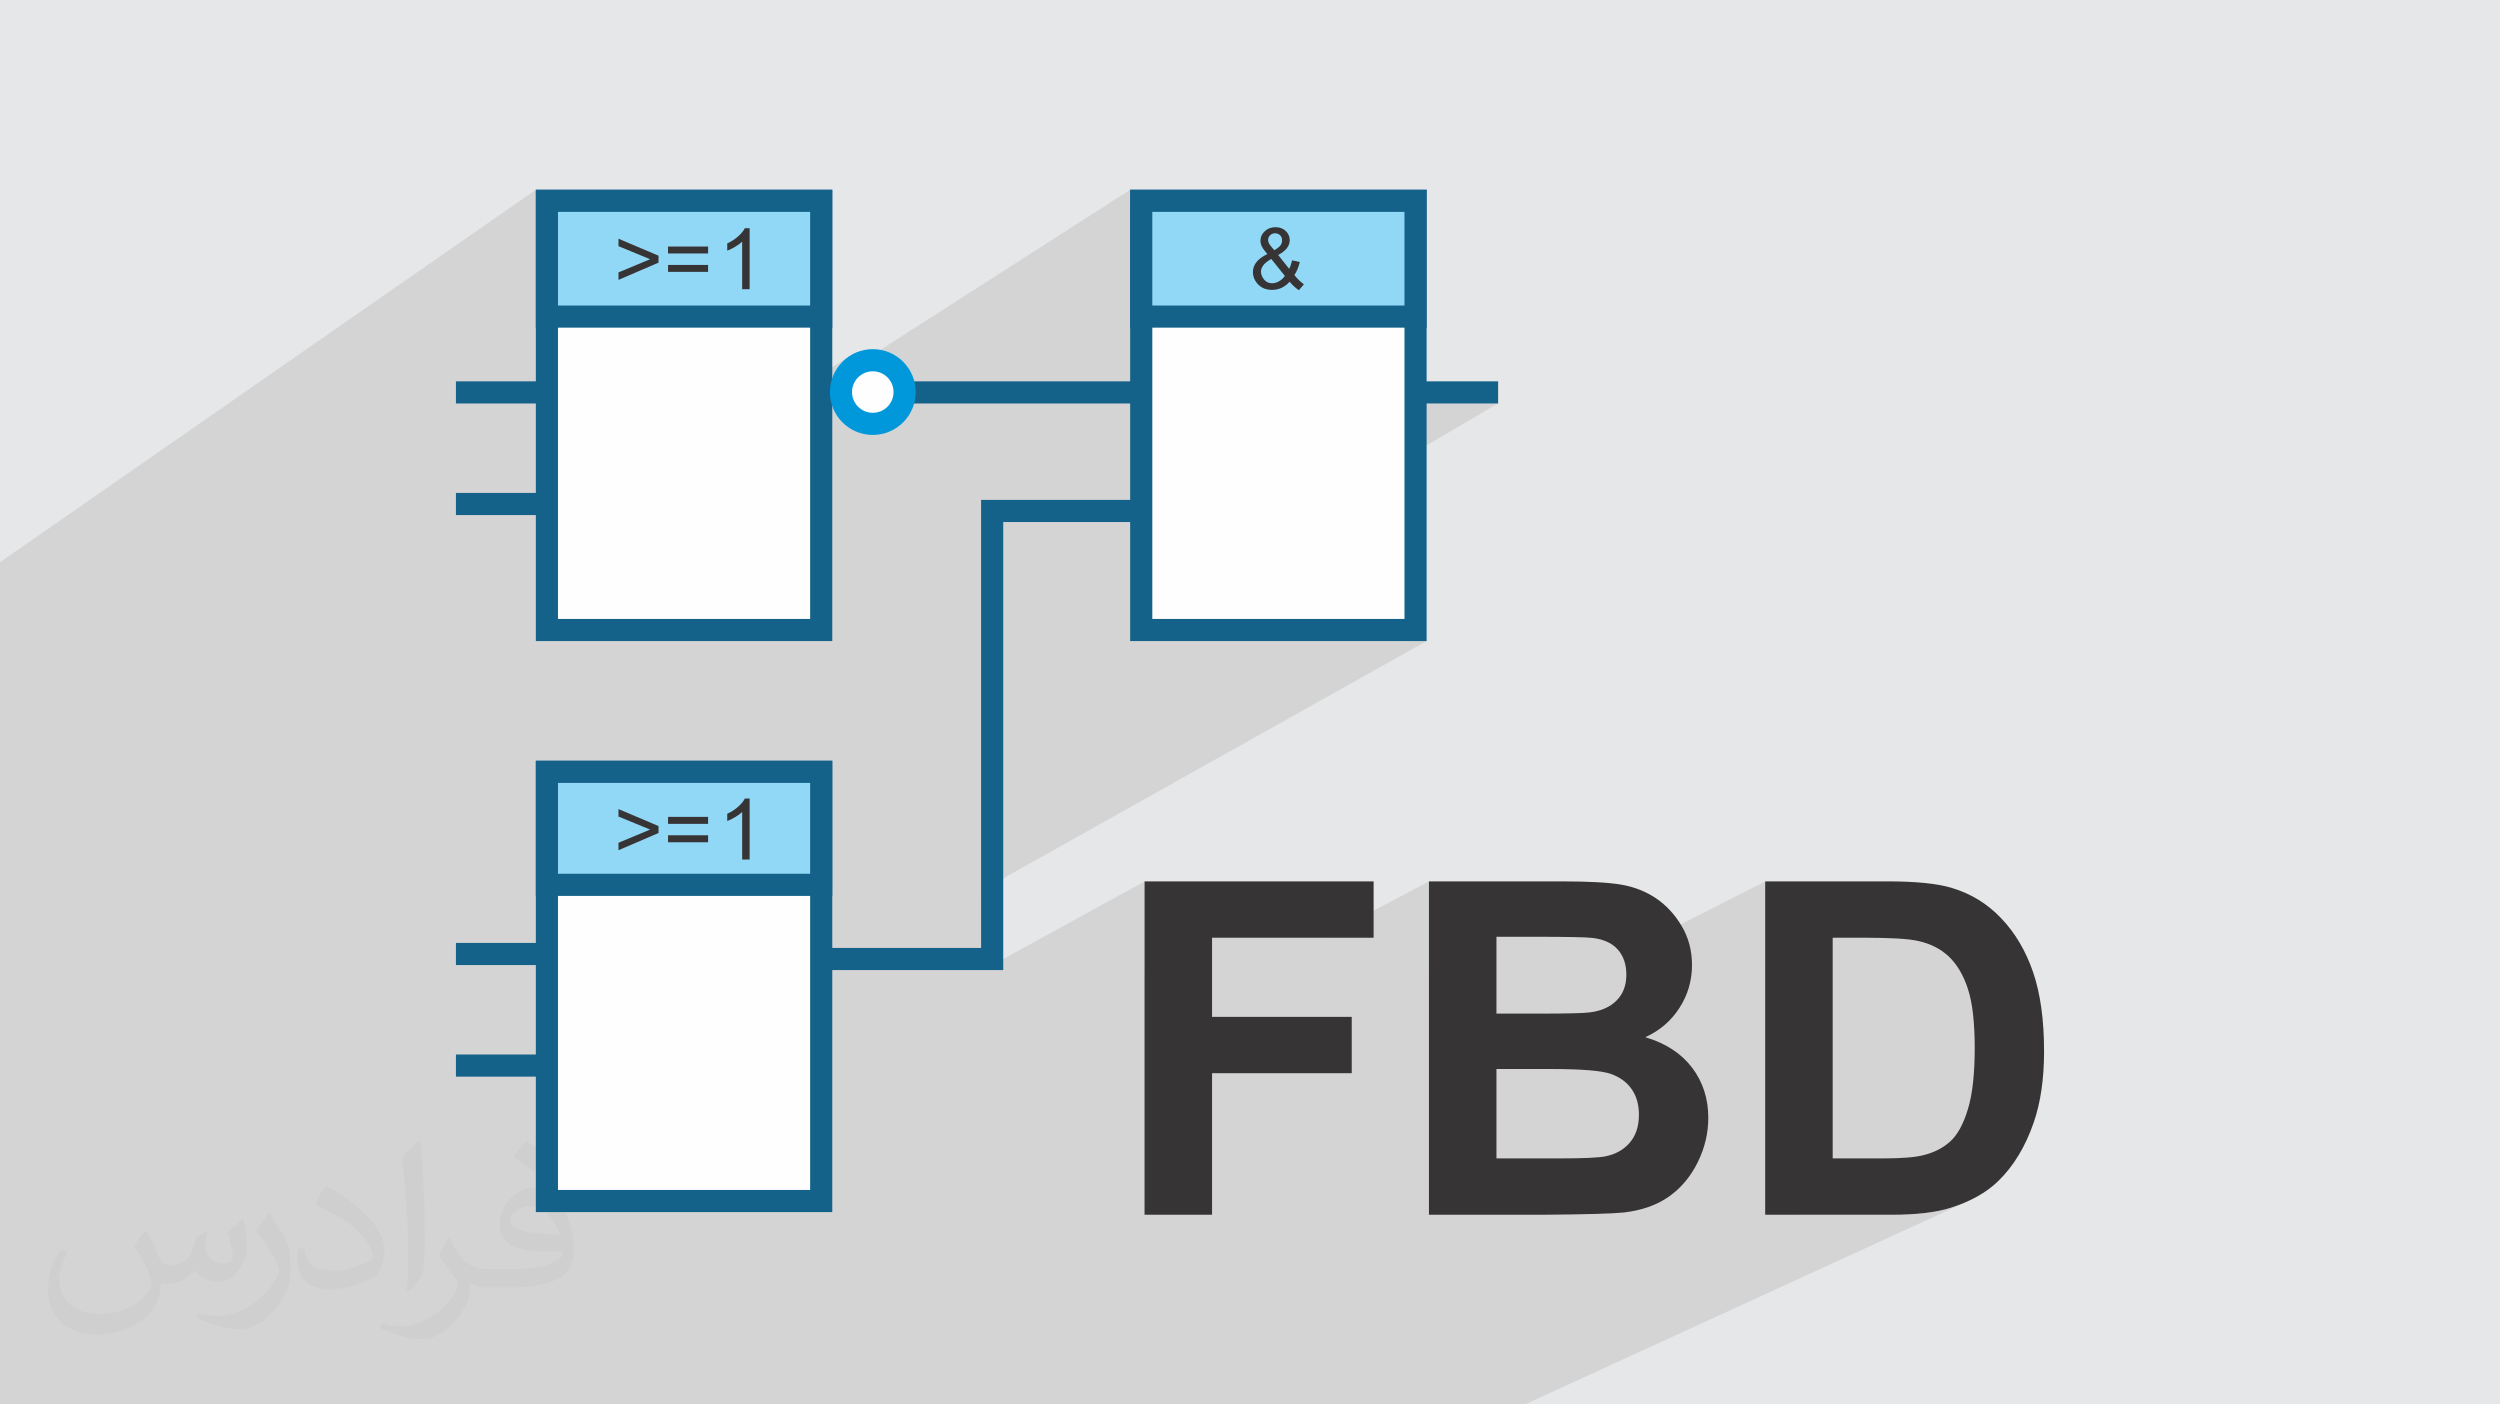 <?xml version="1.0" encoding="UTF-8"?>
<!DOCTYPE svg PUBLIC "-//W3C//DTD SVG 1.1//EN" "http://www.w3.org/Graphics/SVG/1.1/DTD/svg11.dtd">
<!-- Creator: CorelDRAW -->
<svg xmlns="http://www.w3.org/2000/svg" xml:space="preserve" width="94.192mm" height="52.917mm" version="1.1" style="shape-rendering:geometricPrecision; text-rendering:geometricPrecision; image-rendering:optimizeQuality; fill-rule:evenodd; clip-rule:evenodd"
viewBox="0 0 9419.16 5291.66"
 xmlns:xlink="http://www.w3.org/1999/xlink"
 xmlns:xodm="http://www.corel.com/coreldraw/odm/2003">
 <defs>
  <style type="text/css">
   <![CDATA[
    .fil4 {fill:#FEFEFE}
    .fil6 {fill:#91D8F7}
    .fil0 {fill:#E6E7E8}
    .fil3 {fill:#373435;fill-rule:nonzero}
    .fil7 {fill:#0098DA;fill-rule:nonzero}
    .fil5 {fill:#14628A;fill-rule:nonzero}
    .fil2 {fill:#373435;fill-opacity:0.031}
    .fil1 {fill:#373435;fill-opacity:0.102}
   ]]>
  </style>
 </defs>
 <g id="Layer_x0020_1">
  <polygon class="fil0" points="-0,0 9419.16,0 9419.16,5291.66 -0,5291.66 "/>
  <g id="_2852107382912">
   <polygon class="fil0" points="-0,4045.56 -0,3503.13 4299.8,756.62 5333.29,756.62 "/>
   <polygon class="fil0" points="146.8,5291.66 -0,5291.66 -0,4045.56 5333.29,756.62 5333.29,2373.66 "/>
   <polygon class="fil0" points="-0,3926.75 -0,3870.69 4789.38,883.09 4791.59,881.83 4793.92,880.8 4796.36,879.99 4798.93,879.42 4801.61,879.07 4804.41,878.96 4807.13,879.08 4809.74,879.43 4812.24,880.02 4814.63,880.83 4816.9,881.88 4819.05,883.17 4821.09,884.68 4823.01,886.42 4824.75,888.34 4826.26,890.4 4827.55,892.6 4828.6,894.93 4829.41,897.4 4830,900 4830.35,902.73 4830.47,905.6 4830.38,908.05 4830.13,910.45 4829.7,912.79 4829.11,915.07 4828.34,917.3 4827.41,919.48 4826.3,921.6 4825.03,923.66 4823.47,925.74 4821.51,927.9 4819.15,930.14 4816.39,932.47 4813.22,934.88 4809.64,937.37 4805.66,939.96 "/>
   <polygon class="fil0" points="-0,3949.7 -0,3949.35 4815.71,960.75 4825.92,954.82 "/>
   <polygon class="fil0" points="-0,4014.25 -0,3993.35 4868.19,980.89 4867.16,985.35 4866.03,989.68 4864.8,993.87 4863.47,997.91 4862.04,1001.83 4860.52,1005.6 4858.89,1009.24 4857.16,1012.75 "/>
   <polygon class="fil0" points="-0,4100.43 -0,4055.81 4858.81,1061.5 4863.31,1066.62 4867.76,1071.42 4872.18,1075.9 4876.57,1080.06 4880.91,1083.9 4885.23,1087.42 4889.51,1090.61 4893.76,1093.47 "/>
   <polygon class="fil0" points="-0,3925.23 -0,3846.95 4773.74,864.5 4769.31,867.6 4765.14,871.18 4761.34,875.06 4758.05,879.11 4755.27,883.33 4752.99,887.72 4751.22,892.29 4749.96,897.02 4749.2,901.92 4748.95,906.99 4749.03,909.58 4749.28,912.19 4749.69,914.83 4750.26,917.49 4751,920.17 4751.89,922.88 4752.95,925.6 4754.17,928.35 4755.63,931.23 4757.42,934.32 4759.53,937.62 4761.96,941.13 4764.72,944.85 4767.81,948.77 4771.22,952.9 4774.95,957.23 "/>
   <polygon class="fil0" points="-0,4028.25 -0,3948.21 4789.65,975.56 4840.91,1039.55 "/>
   <polygon class="fil0" points="-0,3948.21 -0,3948.17 4784.17,978.91 4789.65,975.56 "/>
   <polygon class="fil0" points="-0,4033.84 -0,4028.25 4840.91,1039.55 4838.81,1042.54 4836.54,1045.38 4834.09,1048.09 4831.48,1050.66 4828.7,1053.09 4825.75,1055.37 4822.62,1057.52 "/>
   <polygon class="fil0" points="-0,4059.98 -0,3924.23 4756.5,967.51 4751.18,971.19 4746.29,975 4741.81,978.95 4737.76,983.02 4734.13,987.23 4730.93,991.55 4728.16,996 4725.81,1000.58 4723.89,1005.29 4722.4,1010.13 4721.34,1015.1 4720.7,1020.2 4720.49,1025.43 4720.75,1031.31 4721.54,1037.05 4722.85,1042.65 4724.68,1048.1 4727.04,1053.42 4729.91,1058.59 4733.31,1063.64 4737.23,1068.54 4742.61,1074.08 4748.45,1078.89 4754.74,1082.95 4761.48,1086.28 4768.68,1088.87 4776.34,1090.71 4784.45,1091.82 4793.01,1092.19 4797.74,1092.07 4802.39,1091.71 4806.96,1091.11 4811.43,1090.27 4815.82,1089.19 4820.13,1087.87 4824.35,1086.32 4828.49,1084.52 4832.55,1082.48 4836.54,1080.21 "/>
   <polygon class="fil0" points="-0,4348.98 -0,3861 4341.5,1151.08 5291.59,1151.08 "/>
   <polygon class="fil0" points="-0,4864.58 -0,3561.2 4341.5,798.32 4341.5,2331.95 "/>
   <polygon class="fil0" points="51.29,5291.66 -0,5291.66 -0,4864.58 4341.5,2331.95 5291.59,2331.95 "/>
   <polygon class="fil0" points="-0,3861 -0,3561.2 4341.5,798.32 4341.5,1151.08 "/>
   <polygon class="fil0" points="-0,4402.03 -0,3872.35 4299.8,1190.45 5333.29,1190.45 "/>
   <polygon class="fil0" points="-0,3872.35 -0,3503.13 4299.8,756.62 4299.8,1190.45 "/>
   <polygon class="fil0" points="-0,4894.2 -0,3444.87 4258.09,714.91 4258.09,2415.36 "/>
   <polygon class="fil0" points="-0,4458.78 -0,3887.73 4258.09,1234.5 5375,1234.5 "/>
   <polygon class="fil0" points="584.88,5291.66 -0,5291.66 -0,4147.59 3696.43,1883.42 3696.43,3571.53 "/>
   <polygon class="fil0" points="-0,2819.07 -0,2183.45 2060.55,756.62 3094.04,756.62 "/>
   <polygon class="fil0" points="-0,2753.5 -0,2739.47 2806.24,859.77 2804.24,863.5 2801.92,867.25 2799.27,871.04 2796.3,874.84 2793.01,878.68 2789.39,882.54 2785.46,886.44 2781.2,890.36 2776.69,894.24 2772,897.97 2767.12,901.55 2762.06,904.98 "/>
   <polygon class="fil0" points="-0,2775.65 -0,2751.2 2739.96,917.21 2739.96,944.39 "/>
   <polygon class="fil0" points="-0,2741.77 -0,2650.1 2516.93,955.04 2667.82,955.04 "/>
   <polygon class="fil0" points="-0,2713.03 -0,2689.25 2516.93,998.2 2516.93,1024.41 "/>
   <polygon class="fil0" points="-0,3887.73 -0,3444.87 4258.09,714.91 4258.09,1234.5 "/>
   <polygon class="fil0" points="-0,3586.57 -0,3524.79 3210.18,1477.11 3210.58,1485.11 3211.77,1492.88 3213.7,1500.37 3216.33,1507.56 3219.62,1514.4 3223.54,1520.85 3228.04,1526.86 3233.08,1532.41 "/>
   <polygon class="fil0" points="-0,2650.1 -0,2626.33 2516.93,928.83 2516.93,955.04 "/>
   <polygon class="fil0" points="-0,2628.41 -0,2510.14 2330.23,927.55 2449.47,976.62 "/>
   <polygon class="fil0" points="-0,2659.56 -0,2626.07 2330.23,1054.47 2481.12,989.57 "/>
   <polygon class="fil0" points="-0,2510.14 -0,2484.45 2330.23,899.42 2330.23,927.55 "/>
   <polygon class="fil0" points="-0,3403.21 -0,3399.35 3198.03,1343.1 3191.69,1347.6 3185.59,1352.4 3179.72,1357.48 3174.11,1362.83 "/>
   <polygon class="fil0" points="-0,2626.07 -0,2600.37 2330.23,1026.33 2330.23,1054.47 "/>
   <polygon class="fil0" points="-0,3488.82 -0,3486.92 3244.64,1412.26 3238.63,1416.76 3233.08,1421.8 "/>
   <polygon class="fil0" points="-0,2780.79 -0,2775.65 2739.96,944.39 2743.29,943.11 2746.73,941.68 2750.28,940.1 2753.93,938.36 2757.69,936.47 2761.56,934.43 2765.52,932.23 2769.59,929.89 2773.61,927.47 2777.43,925.06 "/>
   <polygon class="fil0" points="-0,2804.34 -0,2713.03 2516.93,1024.41 2667.82,1024.41 "/>
   <polygon class="fil0" points="-0,3145.23 -0,2573.43 2102.25,1151.08 3052.34,1151.08 "/>
   <polygon class="fil0" points="-0,3204.39 -0,2583.72 2060.55,1190.45 3094.04,1190.45 "/>
   <polygon class="fil0" points="-0,3267.53 -0,2598.36 2018.84,1234.5 3135.75,1234.5 "/>
   <polygon class="fil0" points="-0,3693.8 -0,3443.17 3221.34,1377.67 3231.23,1371.66 3241.71,1366.61 3252.72,1362.58 3264.22,1359.63 3276.12,1357.81 3288.38,1357.19 3300.64,1357.81 3312.55,1359.63 3324.04,1362.58 3335.06,1366.61 3345.54,1371.66 3355.43,1377.67 3364.66,1384.57 3373.18,1392.31 3380.92,1400.83 3387.82,1410.06 3393.83,1419.95 3398.88,1430.43 3402.91,1441.45 3405.86,1452.94 3407.68,1464.85 3408.3,1477.11 3407.68,1489.37 3405.86,1501.27 3402.91,1512.77 3398.88,1523.78 3393.83,1534.26 3387.82,1544.15 3380.92,1553.38 3373.18,1561.9 3364.66,1569.64 3355.43,1576.54 "/>
   <polygon class="fil0" points="-0,3477.59 -0,3403.21 3174.11,1362.83 3168.76,1368.44 3163.68,1374.31 3158.88,1380.42 3154.37,1386.75 3150.17,1393.31 3146.27,1400.08 3142.7,1407.05 3139.47,1414.21 3136.57,1421.55 3134.03,1429.06 3131.85,1436.73 3130.05,1444.55 3128.62,1452.5 3127.59,1460.59 3126.97,1468.8 3126.76,1477.11 "/>
   <polygon class="fil0" points="-0,3524.79 -0,3488.82 3233.08,1421.8 3228.04,1427.35 3223.54,1433.37 3219.62,1439.82 3216.33,1446.65 3213.7,1453.84 3211.77,1461.34 3210.58,1469.11 3210.18,1477.11 "/>
   <polygon class="fil0" points="-0,3637.76 -0,3586.57 3233.08,1532.41 3238.63,1537.45 3244.64,1541.95 3251.09,1545.87 3257.93,1549.16 3265.12,1551.79 3272.61,1553.72 3280.38,1554.91 3288.38,1555.31 "/>
   <polygon class="fil0" points="-0,2573.43 -0,2248.46 2102.25,798.32 2102.25,1151.08 "/>
   <polygon class="fil0" points="-0,3711.34 -0,3605.62 3174.11,1591.38 3179.72,1596.73 3185.59,1601.81 3191.69,1606.61 3198.03,1611.12 3204.59,1615.32 3211.36,1619.22 3218.33,1622.79 3225.48,1626.02 3232.82,1628.92 3240.33,1631.46 3248,1633.64 3255.82,1635.44 3263.78,1636.87 3271.86,1637.9 3280.07,1638.52 3288.38,1638.73 "/>
   <polygon class="fil0" points="-0,4255.29 -0,2819.07 3094.04,756.62 3094.04,2373.66 "/>
   <polygon class="fil0" points="-0,2939.83 -0,2778.99 2796.23,910.5 2796.23,1089.63 "/>
   <polygon class="fil0" points="-0,2956.52 -0,2939.83 2796.23,1089.63 2824.36,1089.63 "/>
   <polygon class="fil0" points="-0,3661.24 -0,2248.46 2102.25,798.32 2102.25,2331.95 "/>
   <polygon class="fil0" points="-0,2583.72 -0,2183.45 2060.55,756.62 2060.55,1190.45 "/>
   <polygon class="fil0" points="-0,4822.52 -0,2675.28 1717.79,1520.17 5644.4,1520.17 "/>
   <polygon class="fil0" points="-0,3737.19 -0,3711.34 3288.38,1638.73 3296.69,1638.52 3304.9,1637.9 3312.99,1636.87 3320.94,1635.44 3328.76,1633.64 3336.43,1631.46 3343.94,1628.92 3351.28,1626.02 3358.44,1622.79 3365.41,1619.22 3372.18,1615.32 "/>
   <polygon class="fil0" points="242.78,5291.66 -0,5291.66 -0,4894.2 4258.09,2415.36 5375,2415.36 "/>
   <polygon class="fil0" points="-0,3650.38 -0,3637.76 3288.38,1555.31 3296.38,1554.91 3304.15,1553.72 3311.65,1551.79 3318.84,1549.16 3325.67,1545.87 3332.12,1541.95 "/>
   <polygon class="fil0" points="5244.73,5291.66 3371.4,5291.66 6904.96,3533.01 7018.4,3533.01 7037.3,3533.06 7055.41,3533.2 7072.74,3533.44 7089.27,3533.77 7105.01,3534.2 7119.96,3534.72 7134.12,3535.33 7147.48,3536.04 7160.05,3536.84 7171.82,3537.73 7182.8,3538.72 7192.97,3539.79 7202.35,3540.95 7210.93,3542.21 7218.71,3543.56 7225.69,3544.99 7234.47,3547.02 7243.05,3549.28 7251.44,3551.76 7259.63,3554.47 7267.62,3557.4 7275.41,3560.55 7283.01,3563.92 7290.41,3567.51 7297.62,3571.32 7304.63,3575.35 7311.45,3579.59 7318.07,3584.05 7324.5,3588.73 7330.74,3593.62 7336.78,3598.73 7342.63,3604.05 7348.31,3609.66 7353.83,3615.54 7359.19,3621.67 7364.39,3628.07 7369.44,3634.74 7374.32,3641.66 7379.04,3648.86 7383.61,3656.32 7388.01,3664.04 7392.25,3672.04 7396.32,3680.3 7400.24,3688.83 7403.99,3697.64 7407.58,3706.71 7411.01,3716.06 7414.27,3725.68 7417.4,3735.7 7420.33,3746.24 7423.05,3757.3 7425.57,3768.89 7427.88,3781 7429.99,3793.63 7431.89,3806.79 7433.6,3820.48 7435.1,3834.69 7436.4,3849.44 7437.5,3864.71 7438.4,3880.52 7439.09,3896.85 7439.59,3913.72 7439.89,3931.12 7439.99,3949.05 7439.89,3967.01 7439.59,3984.5 7439.09,4001.52 7438.4,4018.06 7437.5,4034.12 7436.4,4049.71 7435.1,4064.81 7433.6,4079.44 7431.89,4093.59 7429.99,4107.26 7427.88,4120.45 7425.57,4133.16 7423.05,4145.38 7420.33,4157.12 7417.4,4168.37 7414.27,4179.14 7411.03,4189.48 7407.68,4199.45 7404.2,4209.05 7400.61,4218.28 7396.91,4227.14 7393.08,4235.63 7389.13,4243.75 7385.07,4251.5 7380.88,4258.88 7376.57,4265.89 7372.15,4272.53 7367.6,4278.8 7362.93,4284.7 7358.14,4290.23 7353.23,4295.39 7348.19,4300.18 7337.77,4309.06 7326.7,4317.28 7314.95,4324.83 7302.54,4331.72 7289.46,4337.93 "/>
   <polygon class="fil0" points="-0,4533.13 -0,4264.17 3779.84,1966.84 4299.8,1966.84 "/>
   <polygon class="fil0" points="-0,4195.63 -0,3661.24 2102.25,2331.95 3052.34,2331.95 "/>
   <polygon class="fil0" points="-0,4314.77 -0,3689.58 2018.84,2415.36 3135.75,2415.36 "/>
   <polygon class="fil0" points="-0,4729.87 -0,4168.38 2060.55,2907.98 3094.04,2907.98 "/>
   <polygon class="fil0" points="5124.11,5291.66 2775.06,5291.66 6650.6,3320.75 6650.6,4576.76 "/>
   <polygon class="fil0" points="-0,4685.45 -0,4668.14 2806.24,3008.67 2804.24,3012.4 2801.92,3016.15 2799.27,3019.93 2796.3,3023.74 2793.01,3027.57 2789.39,3031.44 2785.46,3035.33 2781.2,3039.25 2776.69,3043.13 2772,3046.86 2767.12,3050.44 2762.06,3053.88 2756.81,3057.16 "/>
   <polygon class="fil0" points="-0,4472.92 -0,4447.23 2330.23,3048.31 2330.23,3076.44 "/>
   <polygon class="fil0" points="3079.94,5291.66 2240.76,5291.66 5638.13,3529.5 5783.73,3529.5 5805.49,3529.52 5826.16,3529.57 5845.73,3529.65 5864.2,3529.77 5881.57,3529.93 5897.85,3530.12 5913.02,3530.34 5927.1,3530.6 5940.08,3530.89 5951.95,3531.21 5962.73,3531.57 5972.4,3531.97 5980.98,3532.4 5988.45,3532.86 5994.81,3533.36 6000.08,3533.89 6015.39,3536.2 6029.73,3539.42 6043.11,3543.55 6055.52,3548.58 6066.96,3554.51 6077.42,3561.35 6086.89,3569.09 6095.39,3577.74 6102.9,3587.17 6109.42,3597.27 6114.95,3608.03 6119.48,3619.48 6123.01,3631.61 6125.54,3644.43 6127.05,3657.95 6127.56,3672.18 6126.98,3686.94 6125.25,3700.96 6122.36,3714.25 6118.31,3726.81 6113.1,3738.65 6106.72,3749.76 6099.16,3760.15 6090.43,3769.83 6080.67,3778.68 6070.04,3786.6 6058.54,3793.59 "/>
   <polygon class="fil0" points="-0,4680.23 -0,4599.36 2516.93,3103.93 2667.82,3103.93 "/>
   <polygon class="fil0" points="-0,4599.36 -0,4575.58 2516.93,3077.72 2516.93,3103.93 "/>
   <polygon class="fil0" points="-0,2598.36 -0,2118.22 2018.84,714.91 2018.84,1234.5 "/>
   <polygon class="fil0" points="-0,3605.62 -0,3477.59 3126.76,1477.11 3126.97,1485.42 3127.59,1493.63 3128.62,1501.71 3130.05,1509.67 3131.85,1517.49 3134.03,1525.16 3136.57,1532.67 3139.47,1540 3142.7,1547.16 3146.27,1554.13 3150.17,1560.9 3154.37,1567.46 3158.88,1573.8 3163.68,1579.9 3168.76,1585.77 3174.11,1591.38 "/>
   <polygon class="fil0" points="-0,4662.29 -0,4638.5 2516.93,3147.09 2516.93,3173.31 "/>
   <polygon class="fil0" points="-0,3689.58 -0,2118.22 2018.84,714.91 2018.84,2415.36 "/>
   <polygon class="fil0" points="-0,4582.53 -0,4472.92 2330.23,3076.44 2449.47,3125.51 "/>
   <polygon class="fil0" points="-0,4611.39 -0,4588.85 2330.23,3203.36 2481.12,3138.46 "/>
   <polygon class="fil0" points="3414.6,5291.66 3414.17,5291.66 6198.9,3907.82 6208.91,3903.08 "/>
   <polygon class="fil0" points="4132.59,5291.66 3121.24,5291.66 5638.13,4027.69 5843.08,4027.69 5864.26,4027.76 5884.5,4027.98 5903.78,4028.34 5922.13,4028.84 5939.52,4029.48 5955.97,4030.27 5971.46,4031.19 5986.01,4032.26 5999.61,4033.47 6012.26,4034.81 6023.96,4036.3 6034.71,4037.93 6044.51,4039.69 6053.36,4041.6 6061.26,4043.64 6068.2,4045.82 6080.77,4050.66 6092.59,4056.18 6103.66,4062.37 6113.96,4069.25 6123.5,4076.79 6132.26,4085 6140.25,4093.88 6147.44,4103.42 6153.91,4113.55 6159.5,4124.2 6164.23,4135.39 6168.09,4147.13 6171.08,4159.41 6173.22,4172.24 6174.49,4185.64 6174.92,4199.6 6174.36,4215.94 6172.68,4231.41 6169.88,4246.03 6165.97,4259.8 6160.94,4272.73 6154.81,4284.83 6147.58,4296.12 6139.25,4306.61 6130.04,4316.12 6120.17,4324.71 6109.65,4332.36 6098.47,4339.1 6086.63,4344.92 "/>
   <polygon class="fil0" points="-0,4545.68 -0,4230.3 2102.25,2949.69 2102.25,3292.05 "/>
   <polygon class="fil0" points="-0,4588.85 -0,4563.16 2330.23,3175.23 2330.23,3203.36 "/>
   <polygon class="fil0" points="3919.21,5291.66 1665.46,5291.66 5383.77,3320.75 5383.77,4576.76 "/>
   <polygon class="fil0" points="1835.91,5291.66 1295.52,5291.66 4566.61,3533.01 5175.32,3533.01 "/>
   <polygon class="fil0" points="2649.74,5291.66 2166.81,5291.66 4566.61,4043.48 5092.87,4043.48 "/>
   <polygon class="fil0" points="180.9,5291.66 48.79,5291.66 3094.04,3571.53 3094.04,3654.94 "/>
   <polygon class="fil0" points="2900.07,5291.66 726.92,5291.66 4312.25,3320.75 4312.25,4576.76 "/>
   <polygon class="fil0" points="1648.63,5291.66 -0,5291.66 -0,4729.87 3094.04,2907.98 3094.04,4525.02 "/>
   <polygon class="fil0" points="-0,4869.19 -0,4708.36 2796.23,3059.39 2796.23,3238.52 "/>
   <polygon class="fil0" points="-0,4711.67 -0,4709 2739.96,3093.28 2743.29,3092 2746.73,3090.57 2750.28,3088.99 2753.93,3087.25 2757.69,3085.36 2761.56,3083.32 2765.52,3081.13 2769.59,3078.79 "/>
   <polygon class="fil0" points="-0,4883.9 -0,4869.19 2796.23,3238.52 2824.36,3238.52 "/>
   <polygon class="fil0" points="-0,3275.79 -0,3068.19 1717.79,1940.55 2060.55,1940.55 "/>
   <polygon class="fil0" points="-0,3068.19 -0,2990.23 1717.79,1857.14 1717.79,1940.55 "/>
   <polygon class="fil0" points="-0,4709 -0,4684.54 2739.96,3066.1 2739.96,3093.28 "/>
   <polygon class="fil0" points="-0,2675.28 -0,2597.32 1717.79,1436.76 1717.79,1520.17 "/>
   <polygon class="fil0" points="794.5,5291.66 180.9,5291.66 3094.04,3654.94 3779.84,3654.94 "/>
   <polygon class="fil0" points="-0,4742.81 -0,4662.29 2516.93,3173.31 2667.82,3173.31 "/>
   <polygon class="fil0" points="-0,5049.66 -0,4545.68 2102.25,3292.05 3052.34,3292.05 "/>
   <polygon class="fil0" points="637.01,5291.66 -0,5291.66 -0,4230.3 2102.25,2949.69 2102.25,4483.32 "/>
   <polygon class="fil0" points="-0,4554.15 -0,4180.48 2060.55,2921.09 2060.55,3326.09 "/>
   <polygon class="fil0" points="1534.92,5291.66 637.01,5291.66 2102.25,4483.32 3052.34,4483.32 "/>
   <polygon class="fil0" points="-0,5101.22 -0,4554.15 2060.55,3326.09 3094.04,3326.09 "/>
   <polygon class="fil0" points="701.44,5291.66 -0,5291.66 -0,4106.27 2018.84,2866.28 2018.84,4566.73 "/>
   <polygon class="fil0" points="-0,5166.23 -0,4576.81 2018.84,3375.47 3135.75,3375.47 "/>
   <polygon class="fil0" points="3141.99,5291.66 2900.07,5291.66 4312.25,4576.76 4566.61,4576.76 "/>
   <polygon class="fil0" points="1763.02,5291.66 701.44,5291.66 2018.84,4566.73 3135.75,4566.73 "/>
   <polygon class="fil0" points="4651.71,5291.66 3919.21,5291.66 5383.77,4576.76 5811.51,4576.76 5841.12,4576.52 5869.34,4576.24 5896.16,4575.92 5921.58,4575.56 5945.6,4575.16 5968.22,4574.72 5989.44,4574.24 6009.25,4573.73 6027.67,4573.17 6044.69,4572.58 6060.3,4571.96 6074.51,4571.29 6087.32,4570.59 6098.72,4569.86 6108.72,4569.09 6117.32,4568.28 6129.86,4566.71 6142.14,4564.85 6154.17,4562.71 6165.95,4560.28 6177.47,4557.56 6188.74,4554.55 6199.75,4551.25 6210.52,4547.67 6221.02,4543.8 6231.28,4539.64 6241.28,4535.19 "/>
   <polygon class="fil0" points="-0,5227.97 -0,5045.82 1717.79,4056.41 2060.55,4056.41 "/>
   <polygon class="fil0" points="-0,4576.81 -0,4106.27 2018.84,2866.28 2018.84,3375.47 "/>
   <polygon class="fil0" points="-0,4652.91 -0,4574.95 1717.79,3552.62 1717.79,3636.03 "/>
   <polygon class="fil0" points="5744.88,5291.66 5124.11,5291.66 6650.6,4576.76 7126.87,4576.76 7144.19,4576.66 7161.06,4576.35 7177.49,4575.83 7193.48,4575.11 7209.02,4574.18 7224.12,4573.04 7238.78,4571.7 7252.99,4570.15 7266.76,4568.38 7280.09,4566.41 7292.98,4564.23 7305.43,4561.83 7317.43,4559.23 7329,4556.42 7340.13,4553.39 7350.82,4550.15 7364.62,4545.55 7378.07,4540.72 7391.15,4535.68 7403.88,4530.41 7416.26,4524.93 "/>
   <polygon class="fil0" points="-0,5045.82 -0,4967.86 1717.79,3973 1717.79,4056.41 "/>
   <polygon class="fil0" points="-0,4840.11 -0,4652.91 1717.79,3636.03 2060.55,3636.03 "/>
  </g>
  <polygon class="fil1" points="-0,4045.56 -0,4033.84 -0,4028.25 -0,4014.25 -0,3993.35 -0,3949.7 -0,3949.35 -0,3948.21 -0,3948.17 -0,3926.75 -0,3925.23 -0,3924.23 -0,3887.73 -0,3872.35 -0,3870.69 -0,3861 -0,3846.95 -0,3737.19 -0,3711.34 -0,3693.8 -0,3689.58 -0,3661.24 -0,3650.38 -0,3637.76 -0,3605.62 -0,3586.57 -0,3561.2 -0,3524.79 -0,3503.13 -0,3488.82 -0,3486.92 -0,3477.59 -0,3444.87 -0,3443.17 -0,3403.21 -0,3399.35 -0,3275.79 -0,3267.53 -0,3204.39 -0,3145.23 -0,3068.19 -0,2990.23 -0,2956.52 -0,2939.83 -0,2819.07 -0,2804.34 -0,2780.79 -0,2778.99 -0,2775.65 -0,2753.5 -0,2751.2 -0,2741.77 -0,2739.47 -0,2713.03 -0,2689.25 -0,2675.28 -0,2659.56 -0,2650.1 -0,2628.41 -0,2626.33 -0,2626.07 -0,2600.37 -0,2598.36 -0,2597.32 -0,2583.72 -0,2573.43 -0,2510.14 -0,2484.45 -0,2248.46 -0,2183.45 -0,2118.22 2018.84,714.91 2018.84,785.5 2060.55,756.62 3094.04,756.62 3094.04,1190.45 3094.04,1234.5 3135.75,1234.5 3094.04,1261.54 3094.04,1409.96 3198.03,1343.1 3191.69,1347.6 3185.59,1352.4 3179.72,1357.48 3174.11,1362.83 3168.76,1368.44 3163.68,1374.31 3158.88,1380.42 3154.37,1386.75 3150.17,1393.31 3146.27,1400.08 3142.7,1407.05 3139.47,1414.21 3136.57,1421.55 3134.03,1429.06 3132.43,1434.68 3221.34,1377.67 3231.23,1371.66 3241.24,1366.84 4258.09,714.91 4258.09,783.26 4299.8,756.62 5333.29,756.62 5333.29,1190.45 5333.29,1234.5 5375,1234.5 5333.29,1259.52 5333.29,1520.17 5644.4,1520.17 5333.29,1702.19 5333.29,2373.66 5259.17,2415.36 5375,2415.36 3696.43,3356.1 3696.43,3571.53 3545.55,3654.94 3704.32,3654.94 4312.25,3320.75 4312.25,3669.76 4566.61,3533.01 4983.32,3533.01 5383.77,3320.75 5383.77,3661.43 5638.13,3529.5 5783.73,3529.5 5805.49,3529.52 5826.16,3529.57 5845.73,3529.65 5864.2,3529.77 5881.57,3529.93 5897.85,3530.12 5913.02,3530.34 5927.1,3530.6 5940.08,3530.89 5951.95,3531.21 5962.73,3531.57 5972.4,3531.97 5980.98,3532.4 5988.45,3532.86 5994.81,3533.36 6000.08,3533.89 6015.39,3536.2 6029.73,3539.42 6043.11,3543.55 6055.52,3548.58 6066.96,3554.51 6077.42,3561.35 6086.89,3569.09 6095.39,3577.74 6102.9,3587.17 6108.79,3596.29 6650.6,3320.75 6650.6,3659.6 6904.96,3533.01 7018.4,3533.01 7037.3,3533.06 7055.41,3533.2 7072.74,3533.44 7089.27,3533.77 7105.01,3534.2 7119.96,3534.72 7134.12,3535.33 7147.48,3536.04 7160.05,3536.84 7171.82,3537.73 7182.8,3538.72 7192.97,3539.79 7202.35,3540.95 7210.93,3542.21 7218.71,3543.56 7225.69,3544.99 7234.47,3547.02 7243.05,3549.28 7251.44,3551.76 7259.63,3554.47 7267.62,3557.4 7275.41,3560.55 7283.01,3563.92 7290.41,3567.51 7297.62,3571.32 7304.63,3575.35 7311.45,3579.59 7318.07,3584.05 7324.5,3588.73 7330.74,3593.62 7336.78,3598.73 7342.63,3604.05 7348.31,3609.66 7353.83,3615.54 7359.19,3621.67 7364.39,3628.07 7369.44,3634.74 7374.32,3641.66 7379.04,3648.86 7383.61,3656.32 7388.01,3664.04 7392.25,3672.04 7396.32,3680.3 7400.24,3688.83 7403.99,3697.64 7407.58,3706.71 7411.01,3716.06 7414.27,3725.68 7417.4,3735.7 7420.33,3746.24 7423.05,3757.3 7425.57,3768.89 7427.88,3781 7429.99,3793.63 7431.89,3806.79 7433.6,3820.48 7435.1,3834.69 7436.4,3849.44 7437.5,3864.71 7438.4,3880.52 7439.09,3896.85 7439.59,3913.72 7439.89,3931.12 7439.99,3949.05 7439.89,3967.01 7439.59,3984.5 7439.09,4001.52 7438.4,4018.06 7437.5,4034.12 7436.4,4049.71 7435.1,4064.81 7433.6,4079.44 7431.89,4093.59 7429.99,4107.26 7427.88,4120.45 7425.57,4133.16 7423.05,4145.38 7420.33,4157.12 7417.4,4168.37 7414.27,4179.14 7411.03,4189.48 7407.68,4199.45 7404.2,4209.05 7400.61,4218.28 7396.91,4227.14 7393.08,4235.63 7389.13,4243.75 7385.07,4251.5 7380.88,4258.88 7376.57,4265.89 7372.15,4272.53 7367.6,4278.8 7362.93,4284.7 7358.14,4290.23 7353.23,4295.39 7348.19,4300.18 7337.77,4309.06 7326.7,4317.28 7314.95,4324.83 7302.54,4331.72 7289.46,4337.93 6777.43,4576.76 7126.87,4576.76 7144.19,4576.66 7161.06,4576.35 7177.49,4575.83 7193.48,4575.11 7209.02,4574.18 7224.12,4573.04 7238.78,4571.7 7252.99,4570.15 7266.76,4568.38 7280.09,4566.41 7292.98,4564.23 7305.43,4561.83 7317.43,4559.23 7329,4556.42 7340.13,4553.39 7350.82,4550.15 7364.62,4545.55 7378.07,4540.72 7391.15,4535.68 7403.88,4530.41 7416.26,4524.93 5744.88,5291.66 5244.73,5291.66 5124.11,5291.66 4651.71,5291.66 4132.59,5291.66 3919.21,5291.66 3414.6,5291.66 3414.17,5291.66 3371.4,5291.66 3141.99,5291.66 3121.24,5291.66 3079.94,5291.66 2900.07,5291.66 2775.06,5291.66 2649.74,5291.66 2240.76,5291.66 2166.81,5291.66 1835.91,5291.66 1763.02,5291.66 1665.46,5291.66 1648.63,5291.66 1534.92,5291.66 1295.52,5291.66 794.5,5291.66 726.92,5291.66 701.44,5291.66 637.01,5291.66 584.88,5291.66 242.78,5291.66 180.9,5291.66 146.8,5291.66 51.29,5291.66 48.79,5291.66 -0,5291.66 -0,5227.97 -0,5166.23 -0,5101.22 -0,5049.66 -0,5045.82 -0,4967.86 -0,4894.2 -0,4883.9 -0,4869.19 -0,4864.58 -0,4840.11 -0,4822.52 -0,4742.81 -0,4729.87 -0,4711.67 -0,4709 -0,4708.36 -0,4685.45 -0,4684.54 -0,4680.23 -0,4668.14 -0,4662.29 -0,4652.91 -0,4638.5 -0,4611.39 -0,4599.36 -0,4588.85 -0,4582.53 -0,4576.81 -0,4575.58 -0,4574.95 -0,4563.16 -0,4554.15 -0,4545.68 -0,4533.13 -0,4472.92 -0,4458.78 -0,4447.23 -0,4402.03 -0,4348.98 -0,4314.77 -0,4264.17 -0,4255.29 -0,4230.3 -0,4195.63 -0,4180.48 -0,4168.38 -0,4147.59 -0,4106.27 -0,4100.43 -0,4059.98 -0,4055.81 "/>
  <path class="fil2" d="M550.85 4636.82c17.98,27.25 29.64,53.44 41.02,82.55 8.46,16.94 12.95,48.16 52.65,48.16 11.63,0 28.32,-3.43 43.13,-11.63 16.66,-8.74 29.36,-21.97 35.99,-42.06l15.87 -53.44 38.63 -19.05 2.64 2.64c-5.28,20.12 -6.6,39.42 -6.6,54.51 0,44.7 38.63,61.65 69.32,61.65 17.98,0 34.14,-8.74 34.14,-25.15 0,-21.16 -8.99,-57.15 -20.65,-89.43 17.98,-17.98 35.99,-35.99 56.62,-50.55l3.17 1.6c8.99,38.1 14.02,75.67 14.02,100.81 0,24.61 -10.85,51.87 -19.84,69.6 -18.52,34.92 -51.33,62.71 -91.01,62.71 -30.15,0 -63.75,-15.09 -86.79,-43.13l-1.32 0c-21.69,27 -55.3,51.33 -109.02,51.33l-16.66 0c-2.64,35.46 -10.31,60.58 -21.97,83.08 -32,62.43 -127,106.63 -216.43,106.63 -124.36,0 -186.79,-71.7 -186.79,-167.21 0,-59 19.3,-113.77 48.95,-152.65l24.33 10.06c-18.52,35.46 -30.96,68.78 -30.96,101.6 0,89.43 72.77,132.03 156.64,132.03 77.8,0 174.09,-49.48 191.57,-106.88 -6.6,-62.71 -30.15,-92.07 -66.14,-149.22 10.85,-19.05 24.87,-38.1 42.34,-58.47l3.17 0 0 0 0 0 -0.02 -0.09zm1434.31 -336.55c26.19,16.41 51.87,35.71 76.99,57.94 -14.02,19.84 -31.5,37.85 -53.19,53.72 -25.15,-20.37 -50.27,-37.85 -75.95,-56.36 17.45,-19.58 34.67,-38.35 52.12,-55.3l0 0 0 0 0 0 0 0 0 0 0.03 0zm13.49 244.48c-42.34,0 -76.99,27.79 -76.99,48.41 0,44.2 84.66,57.94 186,57.4 -12.7,-51.87 -57.15,-105.84 -109.02,-105.84l0.01 0.03zm-95 236.55c55.04,0 103.2,-1.6 139.95,-10.85 41.02,-10.31 75.67,-30.96 75.67,-45.24 0,-3.71 0,-8.2 -1.32,-11.91 -23.01,2.11 -49.48,2.11 -72.49,2.11 -74.6,0 -131.75,-16.94 -154.25,-58.75 -5.56,-11.63 -9.52,-24.61 -9.52,-39.42 0,-40.49 17.45,-79.91 48.16,-107.16 25.65,-22.48 53.97,-36.5 82.8,-36.5 52.12,0 93.65,41.81 122.76,107.7 15.87,35.99 26.72,77.52 26.72,129.92 0,34.92 -9.52,64.29 -31.22,85.98 -40.49,39.17 -115.09,53.97 -229.39,53.97l-51.87 0 0 0 -13.49 0c-28.32,0 -48.69,-5.03 -64.82,-17.45l-2.64 0c0.79,6.6 1.32,12.95 1.32,19.05 0,25.65 -8.46,58.47 -25.65,84.66 -50.8,75.41 -105.84,108.2 -153.47,108.2 -48.16,0 -107.16,-18.52 -160.35,-42.6l9.52 -18.52c17.2,7.14 41.02,11.91 73.81,11.91 85.98,0 198.96,-82.55 212.98,-163.25 -3.17,-6.6 -8.99,-15.34 -17.2,-24.61 -25.15,-29.9 -41.02,-54.76 -55.83,-80.95 12.7,-25.15 24.33,-45.24 35.18,-63.5l4.5 -0.53c36.78,74.88 70.1,117.73 144.45,117.73l11.63 0 0 0 53.97 0 0 0 0 0 0 0 0 0 0 0 0.09 0.01zm-372.54 79.12c6.35,-34.39 6.88,-73.02 6.88,-109.02l0 -53.44c0,-99.75 -12.7,-244.73 -23.01,-339.19 17.98,-19.3 43.13,-42.06 62.97,-57.4l5.82 1.6c13.49,118.8 16.66,256.39 16.66,383.64 0,33.35 -1.32,65.89 -4.5,89.69 -1.85,30.15 -19.3,52.91 -56.62,87.83l-8.2 -3.71zm-383.38 -157.43c1.85,46.84 24.87,83.62 105.31,83.62 50.01,0 92.33,-12.95 139.17,-35.18 8.46,-3.71 12.95,-8.74 12.95,-12.95 0,-29.36 -22.48,-68.25 -60.32,-103.71 -36.78,-33.35 -85.47,-62.71 -130.96,-82.3 -15.62,-6.6 -20.65,-13.49 -20.65,-20.12 0,-13.49 17.98,-41.81 32.82,-62.18l5.03 -0.53c52.12,27.25 110.34,67.74 153.47,112.7 39.17,41.53 63.5,83.62 63.5,129.39 0,33.86 -10.31,65.61 -27,95.25 -57.15,28.83 -118.01,50.8 -178.33,50.8 -73.28,0 -123.29,-34.39 -123.29,-115.09 0,-8.74 0,-22.22 3.17,-39.7l25.15 0 0 0 0 0 0 0 0 0 0 0 -0.02 0zm-132.57 -133.1l45.52 73.56c16.66,27.25 32.28,56.9 32.28,103.71l0 59.79c0,48.41 -30.96,100.28 -80.95,151.61 -39.17,34.67 -73.81,49.48 -105.84,49.48 -47.62,0 -102.13,-14.81 -165.1,-41.81l7.14 -18.52c19.84,5.28 42.85,9.78 71.17,9.78 90.5,-0.53 183.08,-66.67 225.42,-147.37 5.03,-9.27 6.88,-17.98 6.88,-24.08 0,-9.27 -5.03,-19.58 -8.99,-28.83 -23.01,-43.38 -48.69,-83.08 -76.99,-119.86 14.81,-23.29 29.64,-45.77 45.77,-68l3.71 0.53 0 0 0 0 0 0 0 0 0 0 -0.02 0.01z"/>
  <g id="_2852107362272">
   <path class="fil3" d="M4312.25 4576.76l0 -1256.01 863.07 0 0 212.26 -608.71 0 0 298.21 526.26 0 0 212.26 -526.26 0 0 533.28 -254.36 0zm1071.52 -1256.01l502.29 0c99.7,0 173.67,4.09 222.49,12.28 49.12,8.48 92.68,25.73 131.28,51.75 38.59,26.31 70.75,61.1 96.48,104.67 25.73,43.56 38.59,92.67 38.59,146.76 0,58.48 -15.79,112.56 -47.36,161.39 -31.58,49.12 -74.56,85.67 -128.64,110.22 76.3,22.51 134.78,60.52 176,114.32 40.93,53.8 61.4,116.94 61.4,189.75 0,57.3 -13.16,112.85 -39.77,166.94 -26.6,54.08 -62.85,97.35 -109.05,129.81 -45.9,32.16 -102.62,52.04 -170.16,59.64 -42.1,4.39 -144.14,7.31 -305.81,8.48l-427.74 0 0 -1256.01zm254.36 208.75l0 289.44 166.07 0c98.52,0 159.92,-1.46 183.9,-4.38 43.27,-4.97 77.47,-19.88 102.33,-44.73 24.85,-24.85 37.13,-57.31 37.13,-97.65 0,-38.89 -10.82,-70.17 -32.17,-94.44 -21.34,-24.26 -53.21,-38.89 -95.31,-43.85 -25.14,-2.93 -97.36,-4.39 -216.35,-4.39l-145.6 0zm0 498.19l0 336.81 235.07 0c91.21,0 149.4,-2.63 173.96,-7.6 37.71,-7.02 68.41,-23.68 92.09,-50.29 23.68,-26.9 35.67,-62.27 35.67,-107.01 0,-38 -9.06,-69.87 -27.48,-96.18 -18.13,-26.32 -44.73,-45.61 -79.24,-57.6 -34.5,-11.99 -109.63,-18.13 -225.12,-18.13l-204.95 0zm1012.47 -706.94l462.53 0c104.37,0 183.89,7.89 238.57,23.97 73.38,21.64 136.54,60.23 188.87,115.78 52.62,55.26 92.39,123.09 119.87,203.49 27.19,80.11 40.93,179.22 40.93,296.75 0,103.5 -12.87,192.38 -38.59,267.23 -31.29,91.5 -76.02,165.48 -134.2,221.9 -43.85,42.98 -103.2,76.31 -177.76,100.28 -55.84,17.84 -130.39,26.61 -223.95,26.61l-476.27 0 0 -1256.01zm254.36 212.26l0 831.49 188.58 0c70.46,0 121.33,-4.09 152.61,-11.99 41.23,-10.23 75.14,-27.77 102.04,-52.33 27.19,-24.56 49.12,-64.91 66.08,-121.04 17.25,-56.13 25.72,-133.03 25.72,-230.09 0,-97.07 -8.47,-171.33 -25.72,-223.37 -16.96,-52.04 -40.93,-92.39 -71.64,-121.63 -30.69,-28.94 -69.58,-48.82 -116.94,-59.06 -35.08,-7.89 -104.38,-11.98 -207.29,-11.98l-113.44 0z"/>
   <rect class="fil4" x="2060.55" y="2907.98" width="1033.5" height="1617.04"/>
   <path class="fil5" d="M2060.55 2866.28l1075.2 0 0 1700.45 -1116.91 0 0 -1700.45 41.71 0zm991.79 83.41l-950.09 0 0 1533.63 950.09 0 0 -1533.63z"/>
   <polygon class="fil5" points="1717.79,1436.76 5644.4,1436.76 5644.4,1520.17 1717.79,1520.17 "/>
   <polygon class="fil5" points="1717.79,1857.14 2060.55,1857.14 2060.55,1940.55 1717.79,1940.55 "/>
   <polygon class="fil5" points="1717.79,3552.62 2060.55,3552.62 2060.55,3636.03 1717.79,3636.03 "/>
   <polygon class="fil5" points="1717.79,3973 2060.55,3973 2060.55,4056.41 1717.79,4056.41 "/>
   <polygon class="fil5" points="4299.8,1966.84 3779.84,1966.84 3779.84,3654.94 3094.04,3654.94 3094.04,3571.53 3696.43,3571.53 3696.43,1883.42 4299.8,1883.42 "/>
   <rect class="fil4" x="2060.55" y="756.62" width="1033.5" height="1617.04"/>
   <path class="fil5" d="M2060.55 714.91l1075.2 0 0 1700.45 -1116.91 0 0 -1700.45 41.71 0zm991.79 83.41l-950.09 0 0 1533.63 950.09 0 0 -1533.63z"/>
   <rect class="fil6" x="2060.55" y="756.62" width="1033.5" height="433.83"/>
   <path class="fil5" d="M2060.55 714.91l1075.2 0 0 519.59 -1116.91 0 0 -519.59 41.71 0zm991.79 83.41l-950.09 0 0 352.76 950.09 0 0 -352.76z"/>
   <rect class="fil4" x="4299.8" y="756.62" width="1033.5" height="1617.04"/>
   <path class="fil5" d="M4299.8 714.91l1075.2 0 0 1700.45 -1116.91 0 0 -1700.45 41.71 0zm991.79 83.41l-950.09 0 0 1533.63 950.09 0 0 -1533.63z"/>
   <rect class="fil6" x="4299.8" y="756.62" width="1033.5" height="433.83"/>
   <path class="fil5" d="M4299.8 714.91l1075.2 0 0 519.59 -1116.91 0 0 -519.59 41.71 0zm991.79 83.41l-950.09 0 0 352.76 950.09 0 0 -352.76z"/>
   <rect class="fil6" x="2060.55" y="2921.09" width="1033.5" height="405"/>
   <path class="fil5" d="M2060.55 2866.28l1075.2 0 0 509.19 -1116.91 0 0 -509.19 41.71 0zm991.79 83.41l-950.09 0 0 342.36 950.09 0 0 -342.36z"/>
   <circle class="fil4" cx="3288.38" cy="1477.11" r="119.91"/>
   <path class="fil7" d="M3288.38 1398.9c-21.6,0 -41.17,8.76 -55.3,22.9 -14.14,14.14 -22.9,33.7 -22.9,55.31 0,21.6 8.76,41.17 22.9,55.3 14.13,14.14 33.7,22.9 55.3,22.9 21.61,0 41.17,-8.76 55.31,-22.9 14.14,-14.13 22.9,-33.7 22.9,-55.3 0,-21.61 -8.76,-41.17 -22.9,-55.31 -14.14,-14.14 -33.7,-22.9 -55.31,-22.9zm-114.27 -36.07c29.25,-29.24 69.66,-47.34 114.27,-47.34 44.61,0 85.03,18.1 114.28,47.34 29.24,29.25 47.34,69.67 47.34,114.28 0,44.61 -18.1,85.02 -47.34,114.27 -29.25,29.25 -69.67,47.35 -114.28,47.35 -44.61,0 -85.02,-18.1 -114.27,-47.35 -29.25,-29.25 -47.35,-69.66 -47.35,-114.27 0,-44.61 18.1,-85.03 47.35,-114.28z"/>
   <g>
    <path class="fil3" d="M2481.12 989.57l-150.89 64.9 0 -28.14 119.24 -49.71 -119.24 -49.07 0 -28.13 150.89 63.94 0 26.21zm186.7 -34.53l-150.89 0 0 -26.21 150.89 0 0 26.21zm0 69.37l-150.89 0 0 -26.21 150.89 0 0 26.21z"/>
    <path class="fil3" d="M2824.36 1089.63l-28.13 0 0 -179.13c-6.77,6.5 -15.67,12.95 -26.64,19.39 -10.98,6.45 -20.89,11.3 -29.63,14.5l0 -27.18c15.72,-7.35 29.47,-16.3 41.24,-26.85 11.78,-10.5 20.14,-20.68 25.04,-30.59l18.12 0 0 229.86z"/>
   </g>
   <path class="fil3" d="M4858.81 1061.5c-9.27,10.23 -19.39,17.91 -30.32,23.02 -10.92,5.11 -22.74,7.67 -35.48,7.67 -23.44,0 -42.04,-7.88 -55.78,-23.65 -11.14,-12.9 -16.74,-27.23 -16.74,-43.11 0,-14.12 4.53,-26.85 13.64,-38.2 9.11,-11.4 22.76,-21.37 40.82,-30 -10.39,-11.83 -17.32,-21.47 -20.78,-28.88 -3.46,-7.35 -5.22,-14.49 -5.22,-21.36 0,-13.75 5.38,-25.69 16.19,-35.81 10.76,-10.18 24.35,-15.24 40.76,-15.24 15.61,0 28.45,4.8 38.42,14.39 9.96,9.59 14.92,21.15 14.92,34.58 0,21.79 -14.49,40.44 -43.53,55.84l41.45 52c4.74,-9.17 8.42,-19.77 11.03,-31.86l29.09 6.28c-5.01,19.93 -11.77,36.24 -20.35,48.97 10.49,13.91 22.43,25.58 35.7,35.06l-18.87 22.27c-11.29,-7.19 -22.91,-17.9 -34.95,-31.97zm-57.54 -118.87c12.25,-7.25 20.14,-13.53 23.76,-18.97 3.62,-5.43 5.44,-11.45 5.44,-18.06 0,-7.83 -2.51,-14.23 -7.46,-19.18 -4.96,-4.95 -11.19,-7.46 -18.6,-7.46 -7.62,0 -14.01,2.45 -19.07,7.35 -5.07,4.91 -7.62,10.93 -7.62,18.06 0,3.52 0.9,7.31 2.77,11.2 1.81,3.94 4.53,8.09 8.2,12.46l12.58 14.6zm39.64 96.92l-51.26 -63.99c-15.24,9 -25.52,17.37 -30.79,25.09 -5.33,7.73 -8,15.35 -8,22.92 0,9.21 3.68,18.8 11.09,28.77 7.35,9.96 17.79,14.92 31.27,14.92 8.42,0 17.16,-2.56 26.11,-7.73 9.01,-5.17 16.2,-11.83 21.58,-19.98z"/>
   <g>
    <path class="fil3" d="M2481.12 3138.46l-150.89 64.9 0 -28.13 119.24 -49.72 -119.24 -49.07 0 -28.13 150.89 63.94 0 26.21zm186.7 -34.53l-150.89 0 0 -26.21 150.89 0 0 26.21zm0 69.38l-150.89 0 0 -26.22 150.89 0 0 26.22z"/>
    <path class="fil3" d="M2824.36 3238.52l-28.13 0 0 -179.13c-6.77,6.5 -15.67,12.95 -26.64,19.4 -10.98,6.44 -20.89,11.29 -29.63,14.49l0 -27.18c15.72,-7.35 29.47,-16.3 41.24,-26.85 11.78,-10.5 20.14,-20.67 25.04,-30.58l18.12 0 0 229.85z"/>
   </g>
  </g>
 </g>
</svg>
